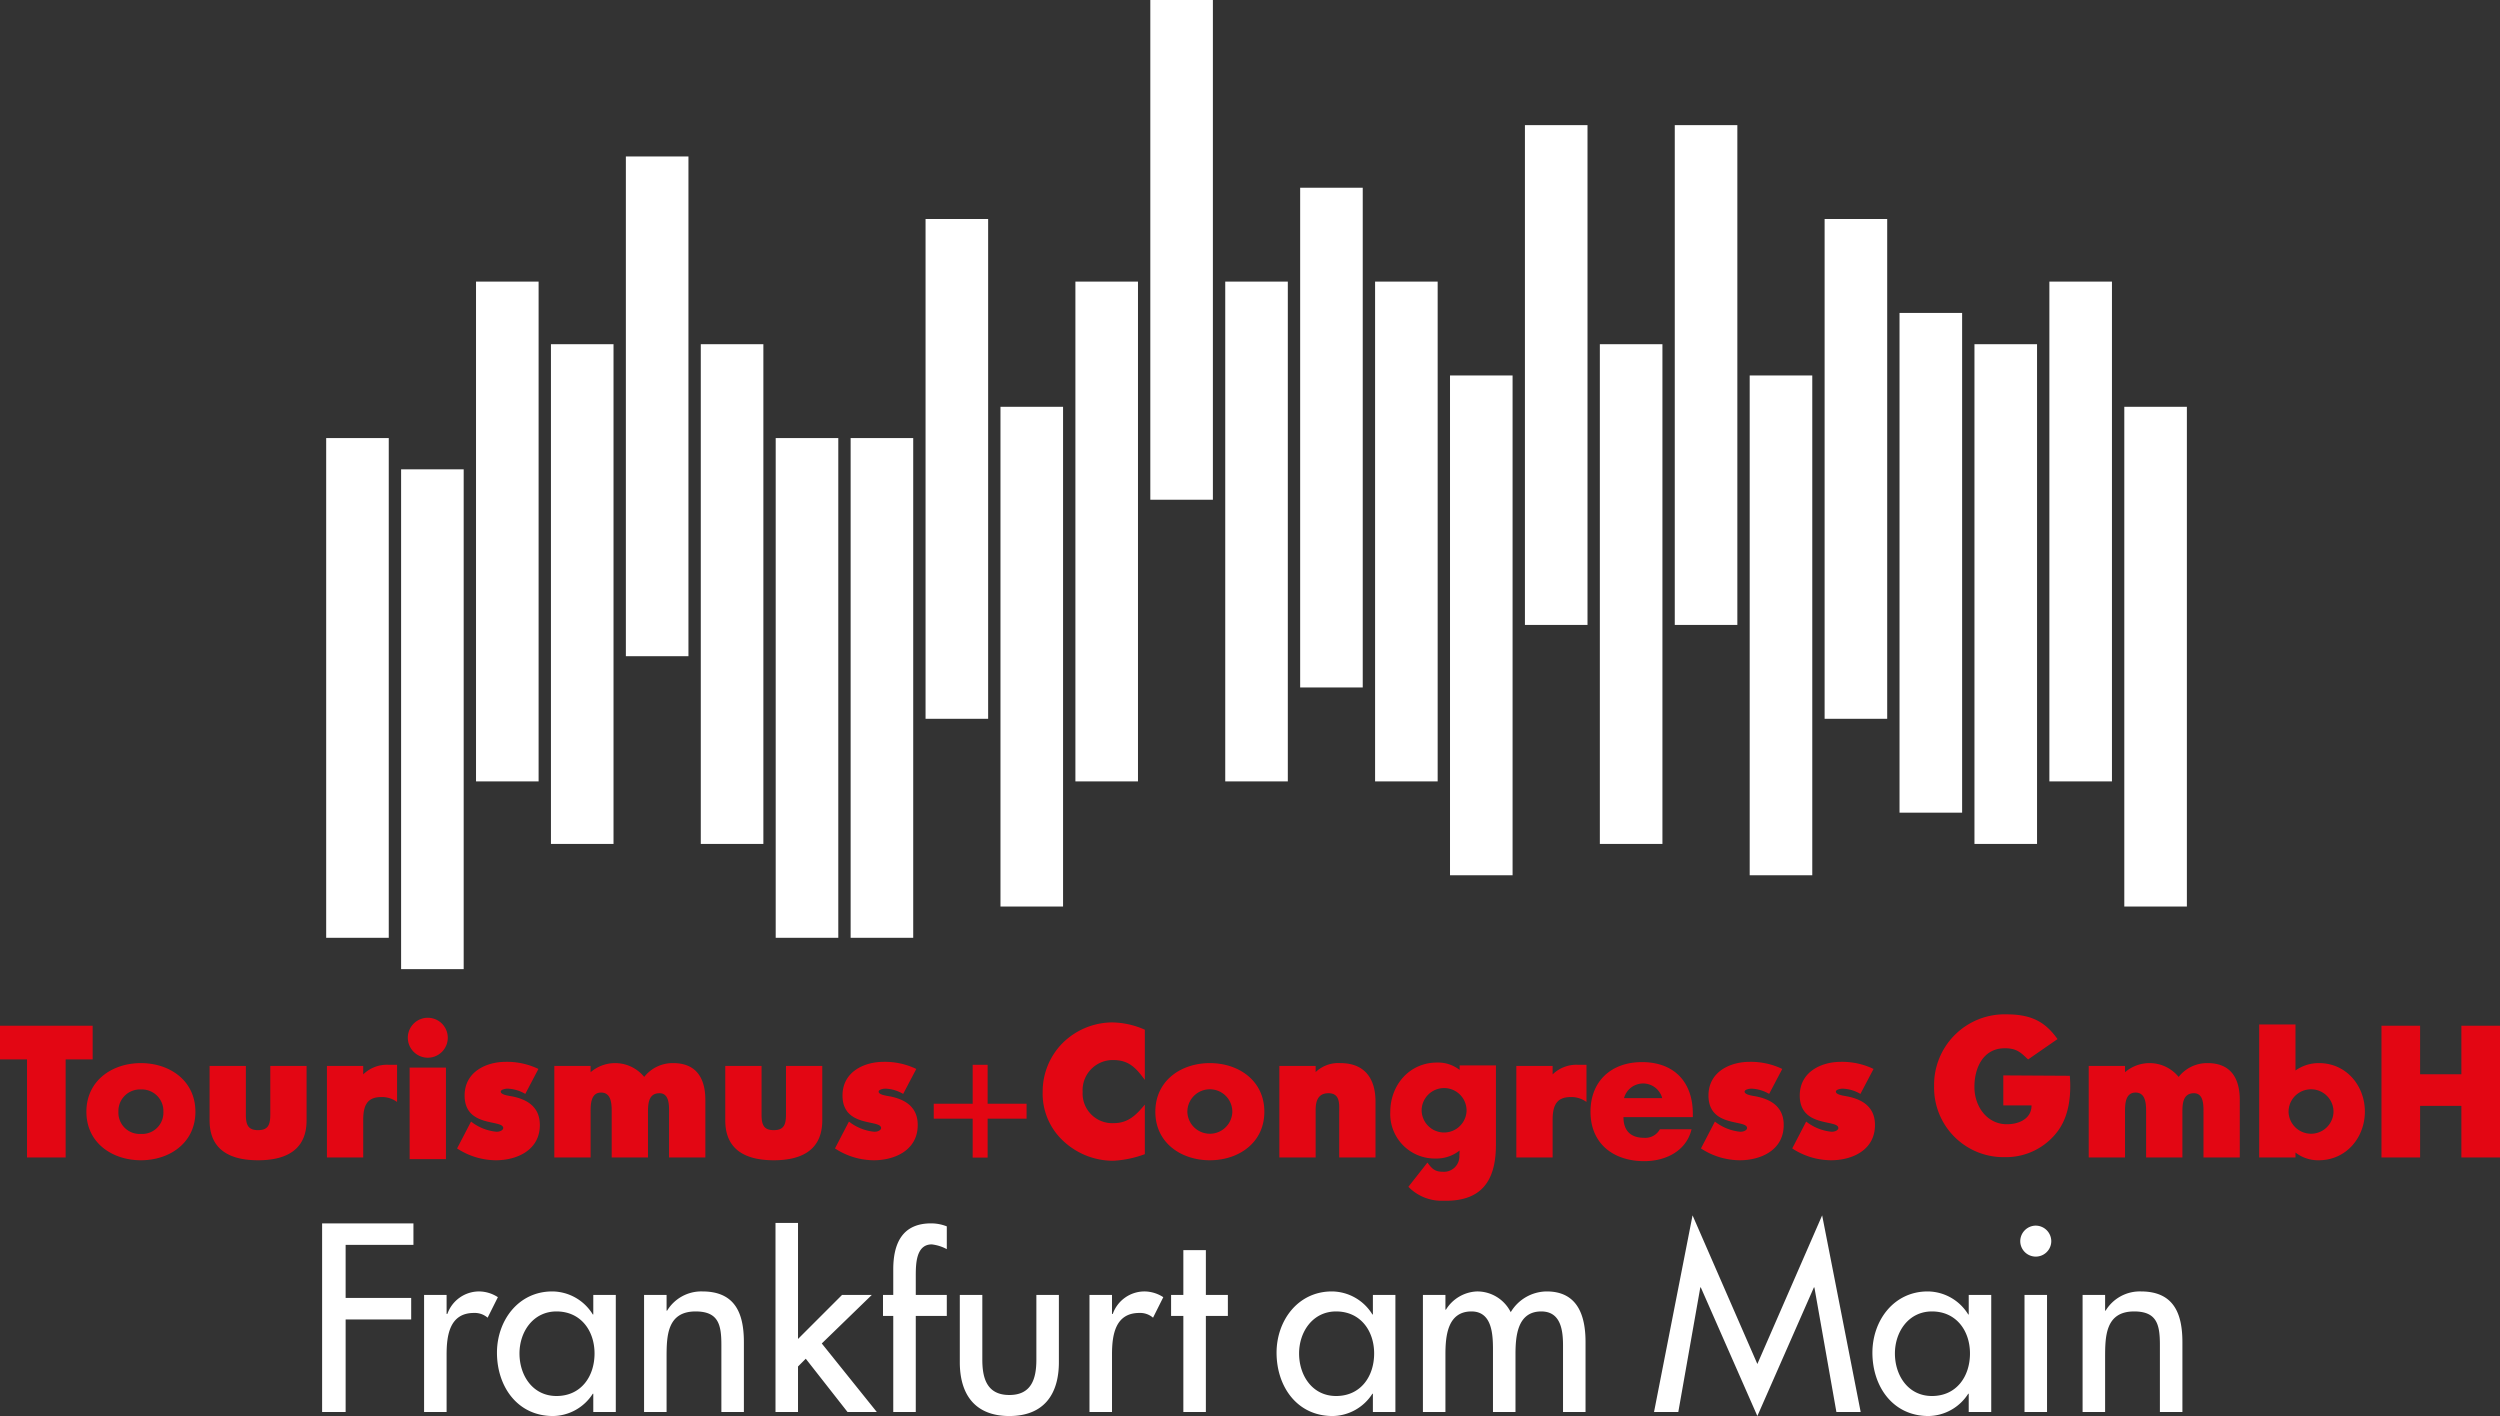 <svg data-name="Ebene 1" xmlns="http://www.w3.org/2000/svg" viewBox="0 0 425.078 240.768"><rect x="0" y="0" width="425.078" height="240.768" fill="#333333" stroke="none"/><path fill="#fff" d="M361.197 69.164h10.641v84.975h-10.641V69.164zM55.461 74.484h10.641v84.975H55.461V74.484zM68.2 79.805h10.641v84.974H68.2V79.805zM80.938 47.883H91.58v84.974H80.938V47.883zM93.678 58.523h10.64v84.975h-10.64V58.523zM106.417 26.602h10.641v84.974h-10.641V26.602zM119.156 58.523h10.641v84.975h-10.641V58.523zM131.894 74.484h10.642v84.975h-10.642V74.484zM144.634 74.484h10.641v84.975h-10.641V74.484zM157.373 37.242h10.641v84.975h-10.641V37.242zM170.112 69.164h10.641v84.975h-10.641V69.164zM182.851 47.883h10.641v84.974h-10.641V47.883zM195.59 0h10.64v84.975h-10.64V0zM208.329 47.883h10.641v84.974h-10.641V47.883zM221.068 31.922h10.641v84.974h-10.641V31.922zM233.807 47.883h10.641v84.974h-10.641V47.883zM246.546 63.844h10.64v84.974h-10.64V63.844zM259.285 21.281h10.641v84.975h-10.641V21.281zM272.024 58.523h10.641v84.975h-10.641V58.523zM284.763 21.281h10.64v84.975h-10.64V21.281zM297.502 63.844h10.641v84.974h-10.641V63.844zM310.241 37.242h10.641v84.975h-10.641V37.242zM322.979 53.203h10.642v84.975h-10.642V53.203zM335.719 58.523h10.641v84.975h-10.641V58.523zM348.458 47.883h10.641v84.974h-10.641V47.883z"/><path d="M287.832 189.951h-11.791c0 2.28 1.2 3.512 3.51 3.512a2.803 2.803 0 0 0 2.678-1.45h5.386c-.89 3.727-4.433 5.42-8.035 5.42-5.234 0-9.144-2.956-9.144-8.406 0-5.265 3.603-8.435 8.744-8.435 5.48 0 8.652 3.387 8.652 8.775zm-5.203-3.232a3.362 3.362 0 0 0-6.496 0zM15.756 180.127h-4.594v16.674H4.594v-16.674H0v-5.719h15.756v5.719zM35.635 190.51v-9.268h6.17v8.276c0 1.758.389 2.642 2.076 2.642s2.075-.884 2.075-2.642v-8.276h6.171v9.268c0 5.225-3.783 6.771-8.246 6.771s-8.246-1.546-8.246-6.771zM61.758 182.682a5.779 5.779 0 0 1 4.26-1.637h1.497v6.328a4.287 4.287 0 0 0-2.689-.838c-2.423 0-3.068 1.479-3.068 3.89v6.376h-6.171v-15.559h6.17v1.44zM69.652 181.53h6.172v15.556h-6.172v-15.557zm-.31-5.08a3.397 3.397 0 1 1 3.396 3.396 3.41 3.41 0 0 1-3.396-3.397zM100.422 182.309a6.385 6.385 0 0 1 9.113.8 6.159 6.159 0 0 1 4.929-2.347c4.083 0 5.468 2.77 5.468 6.26v9.779h-6.172v-7.453c0-1.194.13-3.465-1.621-3.465-1.994 0-1.962 2.016-1.962 3.465v7.453h-6.17v-7.453c0-1.303.09-3.578-1.793-3.578s-1.792 2.275-1.792 3.578v7.453h-6.171v-15.559h6.17v1.067zM123.318 190.51v-9.268h6.171v8.276c0 1.758.388 2.642 2.075 2.642s2.077-.884 2.077-2.642v-8.276h6.17v9.268c0 5.225-3.784 6.771-8.247 6.771s-8.246-1.546-8.246-6.771zM189.078 173.842a14.04 14.04 0 0 1 5.58 1.244v8.533c-1.459-1.97-2.656-3.379-5.382-3.379a5.129 5.129 0 0 0-5.194 5.422 5.041 5.041 0 0 0 5.28 5.307c2.493 0 3.843-1.416 5.296-3.153v8.426a17.977 17.977 0 0 1-5.41 1.125 12.404 12.404 0 0 1-8.364-3.28 10.956 10.956 0 0 1-3.597-8.454 11.697 11.697 0 0 1 3.291-8.18 12.093 12.093 0 0 1 8.5-3.611zM223.7 182.285a5.603 5.603 0 0 1 4.2-1.523c4.28 0 5.979 2.787 5.979 6.545v9.494h-6.172v-7.596c0-1.396.215-3.322-1.818-3.322-1.653 0-2.19 1.129-2.19 2.869v8.049h-6.172v-15.559h6.172v1.043zM263.994 182.682a5.776 5.776 0 0 1 4.258-1.637h1.498v6.328a4.29 4.29 0 0 0-2.688-.838c-2.423 0-3.068 1.479-3.068 3.89v6.376h-6.172v-15.559h6.172v1.44zM361.322 182.309a6.385 6.385 0 0 1 9.114.8 6.16 6.16 0 0 1 4.93-2.347c4.082 0 5.466 2.77 5.466 6.26v9.779h-6.172v-7.453c0-1.194.13-3.465-1.621-3.465-1.994 0-1.963 2.016-1.963 3.465v7.453h-6.17v-7.453c0-1.303.09-3.578-1.793-3.578-1.88 0-1.791 2.275-1.791 3.578v7.453h-6.172v-15.559h6.172v1.067zM411.494 174.408v8.252h7.016v-8.252h6.568v22.393h-6.568v-8.764h-7.016v8.764h-6.568v-22.393h6.568zM85.998 180.545a12.353 12.353 0 0 1 5.547 1.21L89.314 186a6.373 6.373 0 0 0-3.027-.896c-.264 0-1.146.124-1.146.511 0 .44.949.623 1.287.69l.676.121c2.54.51 4.685 1.776 4.685 4.862 0 4.318-3.955 5.992-7.46 5.992a12.126 12.126 0 0 1-6.61-2.012l2.373-4.566a8.262 8.262 0 0 0 4.324 1.732c.686 0 1.147-.318 1.147-.629 0-1.51-6.565-.023-6.565-5.527 0-4.047 3.68-5.733 7-5.733z" fill="#e30613"/><path d="M14.691 189.035c0-5.328 4.406-8.273 9.268-8.273s9.267 2.945 9.267 8.273c0 5.303-4.408 8.246-9.267 8.246-4.83 0-9.268-2.914-9.268-8.246zm13.09 0a3.614 3.614 0 0 1-3.822 3.768 3.615 3.615 0 0 1-3.824-3.768 3.665 3.665 0 0 1 3.824-3.793 3.664 3.664 0 0 1 3.822 3.793z" fill="#e30613" fill-rule="evenodd"/><path d="M150.252 180.545a12.352 12.352 0 0 1 5.546 1.21L153.566 186a6.373 6.373 0 0 0-3.027-.896c-.264 0-1.146.124-1.146.511 0 .44.95.623 1.288.69l.674.121c2.542.51 4.688 1.776 4.688 4.862 0 4.318-3.956 5.992-7.461 5.992a12.118 12.118 0 0 1-6.61-2.012l2.374-4.566a8.256 8.256 0 0 0 4.322 1.732c.686 0 1.147-.318 1.147-.629 0-1.51-6.563-.023-6.563-5.527 0-4.047 3.679-5.733 7-5.733zM165.386 181.047v6.621h-6.62v2.543h6.62v6.621h2.544v-6.621h6.62v-2.543h-6.62v-6.621h-2.544z" fill="#e30613"/><path d="M196.445 189.035c0-5.328 4.405-8.273 9.267-8.273s9.267 2.945 9.267 8.273c0 5.303-4.407 8.246-9.267 8.246-4.83 0-9.267-2.914-9.267-8.246zm13.09 0a3.824 3.824 0 0 1-7.646 0 3.823 3.823 0 0 1 7.646 0zM249.363 188.826a3.822 3.822 0 0 1-7.642 0 3.821 3.821 0 0 1 7.642 0zm-1.185 6.797a6.347 6.347 0 0 1-4.11 1.363 7.573 7.573 0 0 1-7.677-7.931c0-4.487 3.185-8.387 7.96-8.387a5.9 5.9 0 0 1 3.833 1.258v-.776h6.17v13.63c-.034 6.5-2.895 9.526-8.914 9.382a7.875 7.875 0 0 1-5.97-2.371l3.237-4.116c.738.998 1.23 1.56 2.613 1.56a2.625 2.625 0 0 0 2.817-2.773c.02-.268.033-.55.04-.84z" fill="#e30613" fill-rule="evenodd"/><path d="M297.494 180.545a12.359 12.359 0 0 1 5.547 1.21L300.809 186a6.374 6.374 0 0 0-3.028-.896c-.263 0-1.146.124-1.146.511 0 .44.951.623 1.289.69l.676.121c2.539.51 4.685 1.776 4.685 4.862 0 4.318-3.955 5.992-7.46 5.992a12.118 12.118 0 0 1-6.61-2.012l2.373-4.566a8.256 8.256 0 0 0 4.322 1.732c.688 0 1.147-.318 1.147-.629 0-1.51-6.563-.023-6.563-5.527 0-4.047 3.68-5.733 7-5.733zM313.014 180.545a12.354 12.354 0 0 1 5.547 1.21L316.328 186a6.372 6.372 0 0 0-3.025-.896c-.266 0-1.147.124-1.147.511 0 .44.95.623 1.287.69l.676.121c2.541.51 4.686 1.776 4.686 4.862 0 4.318-3.955 5.992-7.461 5.992a12.123 12.123 0 0 1-6.61-2.012l2.373-4.566a8.262 8.262 0 0 0 4.325 1.732c.685 0 1.144-.318 1.144-.629 0-1.51-6.562-.023-6.562-5.527 0-4.047 3.68-5.733 7-5.733zM340.625 182.85v5.107h4.799c.017 2.229-2.113 3.252-4.356 3.196-3.185-.082-5.355-2.967-5.355-6.35 0-3.326 1.543-6.446 4.945-6.56 2.283-.076 2.994.8 4.186 1.894l5-3.46c-1.912-2.66-4.108-4.204-8.59-4.204a11.993 11.993 0 0 0-12.395 12.225 11.806 11.806 0 0 0 12.051 12.052 10.951 10.951 0 0 0 9.084-4.57c1.938-2.719 2.17-6.34 1.941-9.262l-11.31-.068z" fill="#e30613"/><path d="M396.77 189.035a3.823 3.823 0 0 1-7.644 0 3.822 3.822 0 0 1 7.644 0zm-6.465 7.766h-6.172v-22.608h6.172v7.825a6.793 6.793 0 0 1 4.004-1.256c4.635 0 7.793 3.845 7.793 8.246 0 4.431-3.19 8.273-7.85 8.273a6.237 6.237 0 0 1-3.947-1.314v.834z" fill="#e30613" fill-rule="evenodd"/><path fill="#fff" d="M70.297 211.67v-3.658H54.769v32.074h3.999v-15.738h11.146v-3.659H58.768v-9.019h11.529zM75.936 220.178h-3.829v19.908h3.829v-9.783c0-3.233.51-7.06 4.636-7.06a3.35 3.35 0 0 1 2.34.806l1.744-3.488a5.968 5.968 0 0 0-3.148-.977 5.726 5.726 0 0 0-5.445 3.829h-.127v-3.235z"/><path d="M94.623 237.365c-4.041 0-6.295-3.488-6.295-7.232 0-3.701 2.34-7.147 6.295-7.147 4.127 0 6.467 3.276 6.467 7.147 0 3.914-2.297 7.232-6.467 7.232zm10.082-17.187h-3.828v3.318h-.085a8.145 8.145 0 0 0-6.892-3.912c-5.785 0-9.4 4.976-9.4 10.422 0 5.7 3.445 10.762 9.528 10.762a8.157 8.157 0 0 0 6.764-3.788h.085v3.106h3.828v-19.908z" fill="#fff" fill-rule="evenodd"/><path d="M113.34 220.178h-3.828v19.908h3.828v-9.145c0-3.617 0-7.955 4.936-7.955 3.913 0 4.38 2.297 4.38 5.7v11.4h3.828v-11.867c0-4.85-1.445-8.635-7.06-8.635a6.793 6.793 0 0 0-5.998 3.275h-.086v-2.681zM135.687 207.941h-3.828v32.145h3.828v-7.74l1.319-1.321 7.103 9.061h4.979l-9.36-11.654 8.508-8.254h-5.062l-7.487 7.488v-19.725zM160.986 208.523a7.163 7.163 0 0 0-2.68-.511c-4.935 0-6.424 3.488-6.424 7.828v4.338h-1.744v3.574h1.744v16.334h3.829v-16.334h5.275v-3.574h-5.275v-3.19c0-1.957 0-5.402 2.723-5.402a7.155 7.155 0 0 1 2.552.808v-3.87zM163.197 220.178v11.443c0 5.445 2.553 9.147 8.423 9.147s8.423-3.702 8.423-9.147v-11.443h-3.828v11.017c0 3.192-.809 5.998-4.595 5.998s-4.595-2.806-4.595-5.998v-11.017zM189.075 220.178h-3.829v19.908h3.83v-9.783c0-3.233.51-7.06 4.637-7.06a3.346 3.346 0 0 1 2.339.806l1.744-3.488a5.964 5.964 0 0 0-3.148-.977 5.726 5.726 0 0 0-5.445 3.829h-.128v-3.235zM205.035 223.752h3.742v-3.574h-3.742v-7.614h-3.829v7.614h-2.085v3.574h2.085v16.334h3.829v-16.334z" fill="#fff"/><path d="M227.18 237.365c-4.041 0-6.295-3.488-6.295-7.232 0-3.701 2.338-7.147 6.295-7.147 4.127 0 6.467 3.276 6.467 7.147 0 3.914-2.299 7.232-6.467 7.232zm10.082-17.187h-3.828v3.318h-.086a8.145 8.145 0 0 0-6.89-3.912c-5.786 0-9.403 4.976-9.403 10.422 0 5.7 3.445 10.762 9.53 10.762a8.157 8.157 0 0 0 6.763-3.788h.086v3.106h3.828v-19.908z" fill="#fff" fill-rule="evenodd"/><path d="M245.768 220.178h-3.828v19.908h3.828v-9.783c0-3.106.342-7.317 4.426-7.317 3.53 0 3.658 3.955 3.658 6.551v10.549h3.828v-9.783c0-3.063.297-7.317 4.38-7.317 3.362 0 3.702 3.276 3.702 5.829v11.27h3.828v-11.91c0-4.51-1.361-8.59-6.594-8.59a7.182 7.182 0 0 0-6.125 3.528 6.366 6.366 0 0 0-5.742-3.529 6.495 6.495 0 0 0-5.275 3.104h-.086v-2.51zM298.805 240.768l9.613-21.866h.086l3.742 21.184h4.127l-6.551-33.436-11.017 25.27-11.018-25.27-6.551 33.436h4.127l3.742-21.184h.086l9.614 21.866z" fill="#fff"/><path d="M328.49 237.365c-4.041 0-6.295-3.488-6.295-7.232 0-3.701 2.34-7.147 6.295-7.147 4.127 0 6.467 3.276 6.467 7.147 0 3.914-2.297 7.232-6.467 7.232zm10.082-17.187h-3.828v3.318h-.086a8.145 8.145 0 0 0-6.89-3.912c-5.786 0-9.4 4.976-9.4 10.422 0 5.7 3.445 10.762 9.527 10.762a8.154 8.154 0 0 0 6.763-3.788h.086v3.106h3.829v-19.908zM348.059 220.178h-3.829v19.908h3.829v-19.908zm-1.915-11.784a2.661 2.661 0 0 0-2.638 2.682 2.638 2.638 0 0 0 5.275 0 2.66 2.66 0 0 0-2.637-2.681z" fill="#fff" fill-rule="evenodd"/><path d="M357.934 220.178h-3.829v19.908h3.829v-9.145c0-3.617 0-7.955 4.933-7.955 3.914 0 4.383 2.297 4.383 5.7v11.4h3.828v-11.867c0-4.85-1.447-8.635-7.06-8.635a6.796 6.796 0 0 0-6 3.275h-.084v-2.681z" fill="#fff"/></svg>